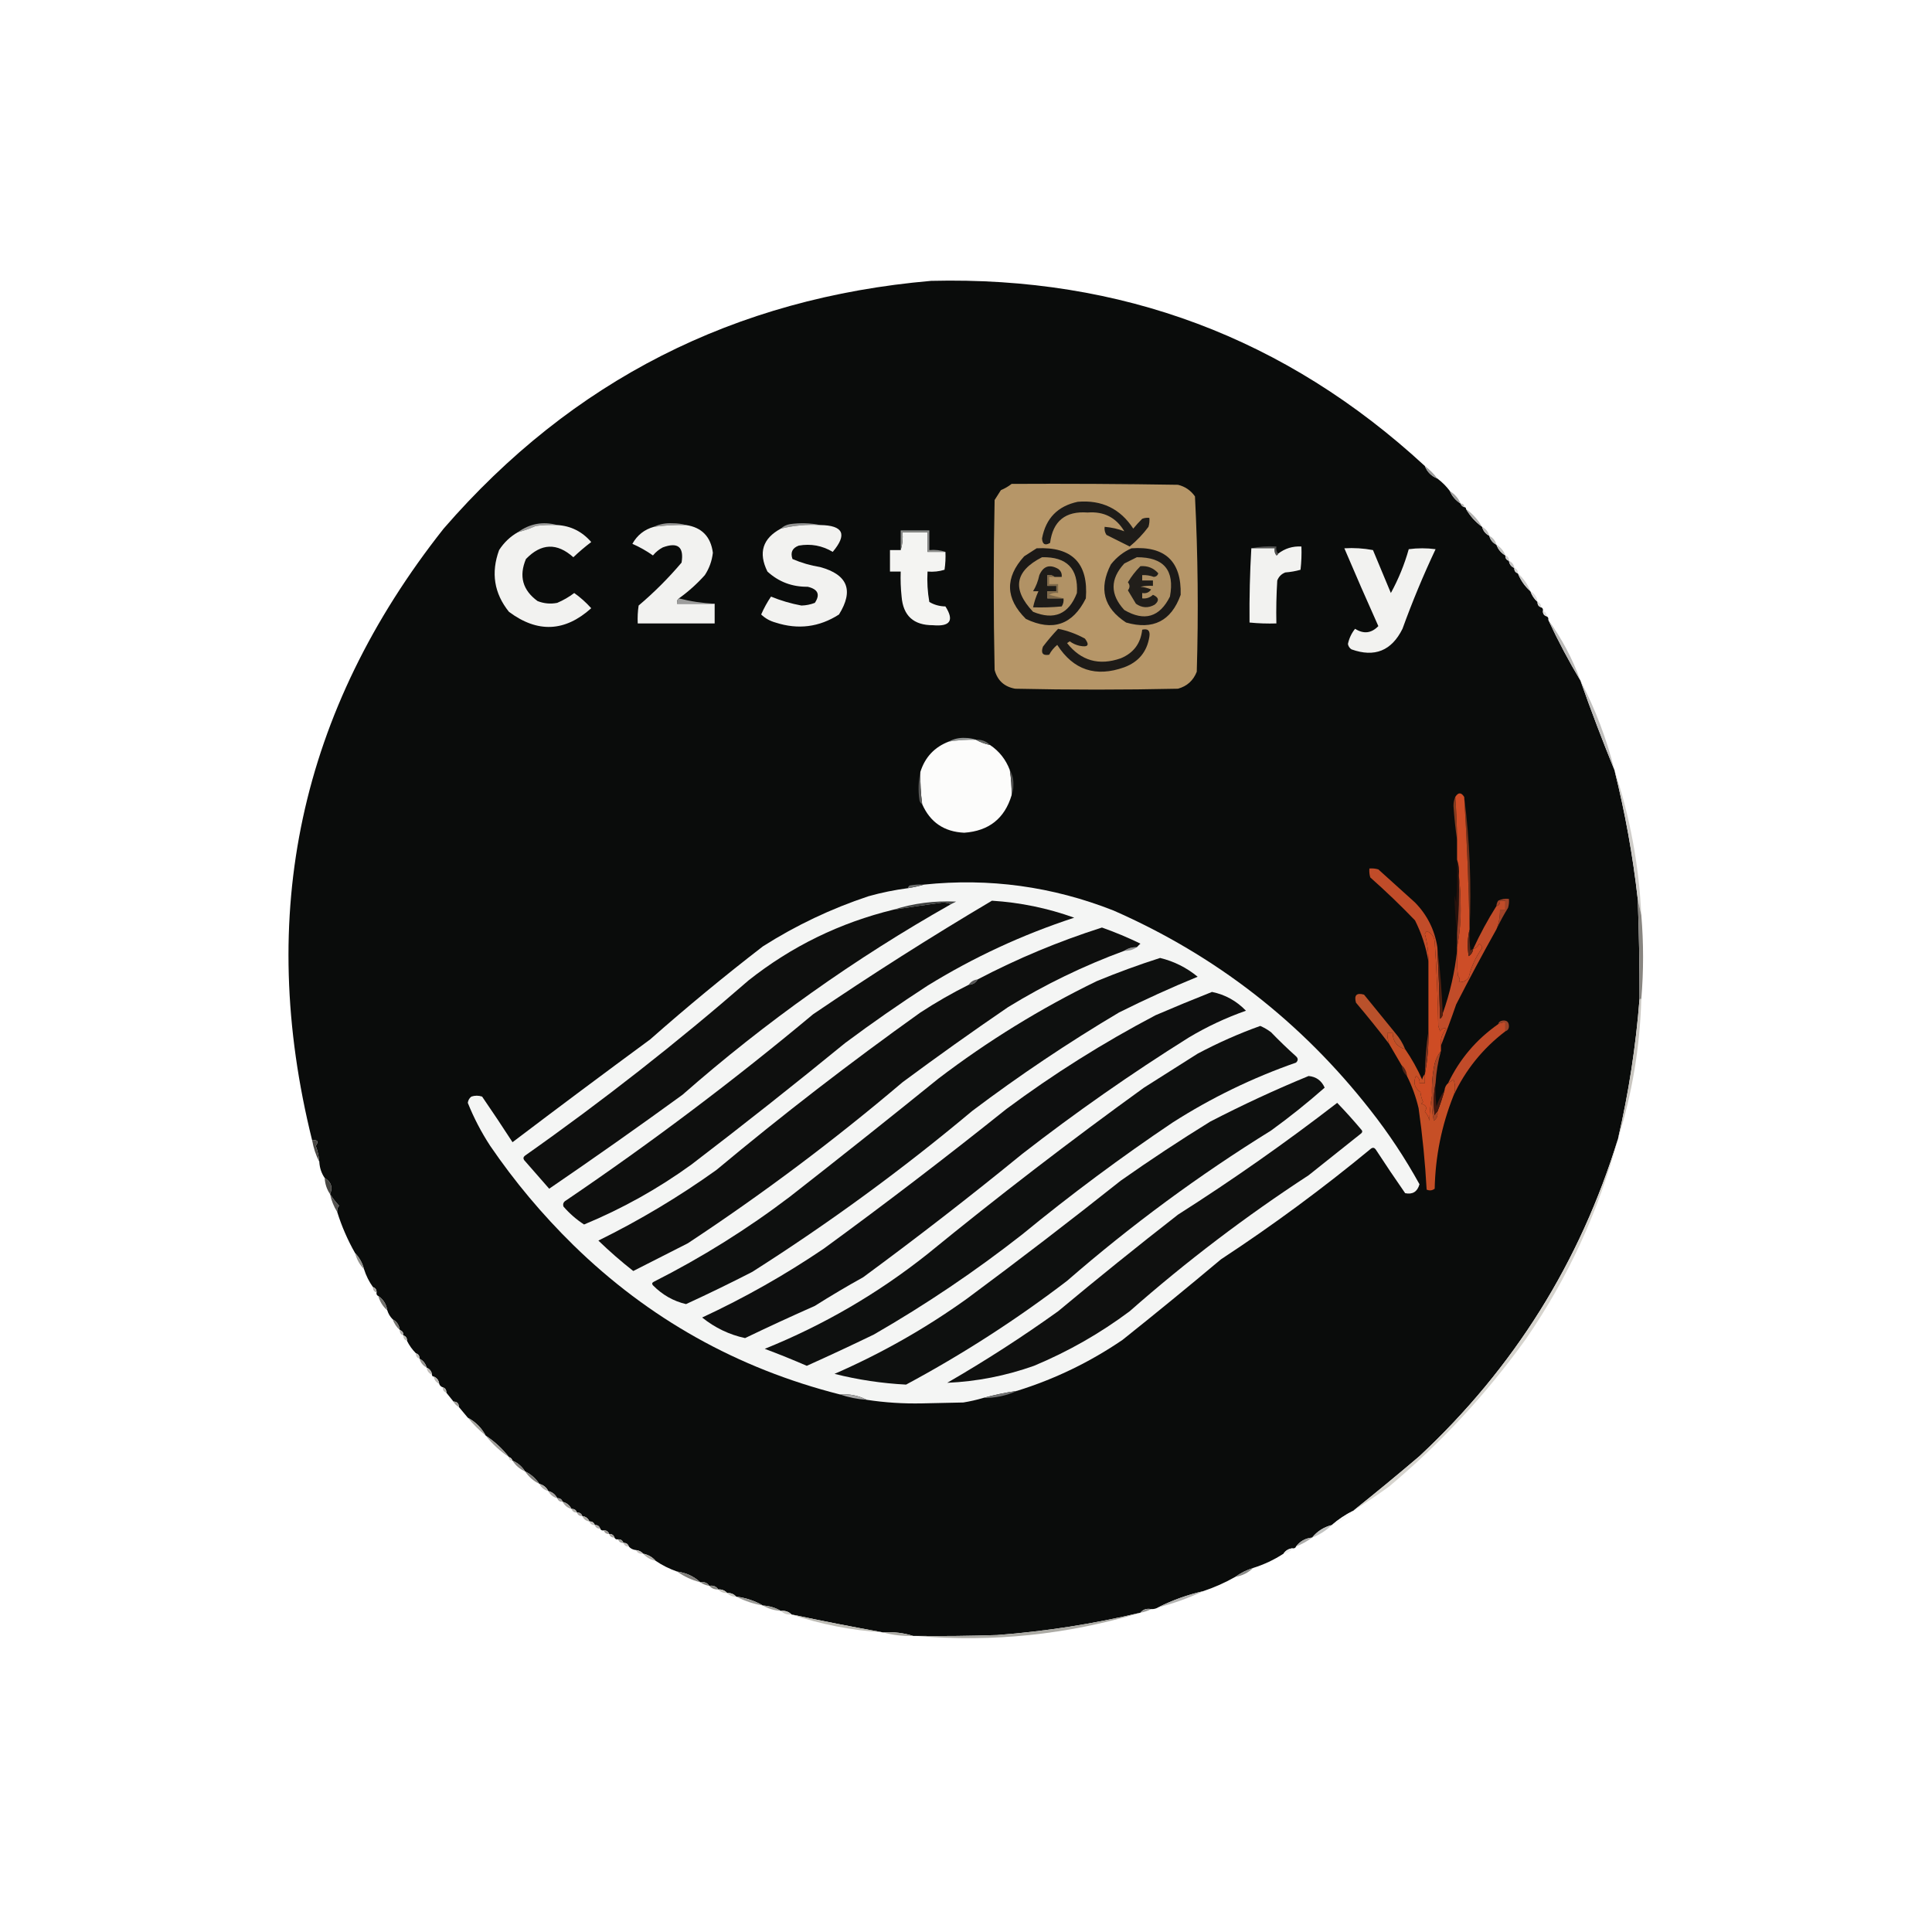 <?xml version="1.0" encoding="UTF-8"?>
<!DOCTYPE svg PUBLIC "-//W3C//DTD SVG 1.1//EN" "http://www.w3.org/Graphics/SVG/1.1/DTD/svg11.dtd">
<svg xmlns="http://www.w3.org/2000/svg" version="1.1" width="1080px" height="1080px" style="shape-rendering:geometricPrecision; text-rendering:geometricPrecision; image-rendering:optimizeQuality; fill-rule:evenodd; clip-rule:evenodd" xmlns:xlink="http://www.w3.org/1999/xlink">
<g><path style="opacity:1" fill="#0a0c0b" d="M 796.5,260.5 C 797.833,263.833 800.167,266.167 803.5,267.5C 806.194,269.527 808.527,271.861 810.5,274.5C 811.757,277.427 813.757,279.761 816.5,281.5C 816.833,282.5 817.5,283.167 818.5,283.5C 819.167,283.5 819.5,283.833 819.5,284.5C 821.766,288.436 824.766,291.769 828.5,294.5C 829.08,296.749 830.413,298.415 832.5,299.5C 833.08,301.749 834.413,303.415 836.5,304.5C 837.473,307.135 839.14,309.135 841.5,310.5C 841.427,312.027 842.094,313.027 843.5,313.5C 843.738,315.404 844.738,316.738 846.5,317.5C 846.427,319.027 847.094,320.027 848.5,320.5C 850.062,324.392 852.395,327.725 855.5,330.5C 856.34,332.853 857.674,334.853 859.5,336.5C 859.427,338.027 860.094,339.027 861.5,339.5C 862.338,339.842 862.672,340.508 862.5,341.5C 862.427,343.027 863.094,344.027 864.5,344.5C 865.338,344.842 865.672,345.508 865.5,346.5C 870.947,358.218 876.947,369.552 883.5,380.5C 889.465,397.408 895.799,414.075 902.5,430.5C 908.429,454.215 912.762,478.215 915.5,502.5C 916.209,521.158 916.543,539.825 916.5,558.5C 914.453,584.781 910.453,610.781 904.5,636.5C 883.338,705.511 846.338,764.678 793.5,814C 781.268,824.409 768.935,834.575 756.5,844.5C 752.148,846.673 748.148,849.34 744.5,852.5C 740.012,853.676 736.345,856.009 733.5,859.5C 729.728,859.884 726.728,861.55 724.5,864.5C 724.158,865.338 723.492,865.672 722.5,865.5C 720.326,865.75 718.659,866.75 717.5,868.5C 712.288,871.915 706.621,874.582 700.5,876.5C 696.849,877.659 693.515,879.326 690.5,881.5C 684.815,884.734 678.815,887.401 672.5,889.5C 663.607,891.57 655.274,894.57 647.5,898.5C 646.292,899.234 644.959,899.567 643.5,899.5C 640.918,899.025 638.918,899.692 637.5,901.5C 611.214,907.788 584.548,911.955 557.5,914C 542.504,914.5 527.504,914.667 512.5,914.5C 511.833,914.5 511.167,914.5 510.5,914.5C 505.097,912.795 499.43,912.128 493.5,912.5C 476.561,909.446 459.561,906.113 442.5,902.5C 440.898,900.926 438.898,900.259 436.5,900.5C 433.495,898.723 430.162,897.723 426.5,897.5C 421.895,894.854 416.895,893.187 411.5,892.5C 410.22,891.069 408.553,890.402 406.5,890.5C 405.22,889.069 403.553,888.402 401.5,888.5C 400.365,886.787 398.698,886.12 396.5,886.5C 395.365,884.787 393.698,884.12 391.5,884.5C 387.839,881.171 383.506,879.171 378.5,878.5C 374.182,877.008 370.182,875.008 366.5,872.5C 364.664,870.412 362.331,869.079 359.5,868.5C 358.486,867.326 357.153,866.66 355.5,866.5C 353.847,866.34 352.514,865.674 351.5,864.5C 351.027,863.094 350.027,862.427 348.5,862.5C 348.027,861.094 347.027,860.427 345.5,860.5C 344.508,860.672 343.842,860.338 343.5,859.5C 343.027,858.094 342.027,857.427 340.5,857.5C 340.027,856.094 339.027,855.427 337.5,855.5C 336.508,855.672 335.842,855.338 335.5,854.5C 335.027,853.094 334.027,852.427 332.5,852.5C 332.027,851.094 331.027,850.427 329.5,850.5C 328.738,848.738 327.404,847.738 325.5,847.5C 325.027,846.094 324.027,845.427 322.5,845.5C 322.027,844.094 321.027,843.427 319.5,843.5C 318.415,841.413 316.749,840.08 314.5,839.5C 314.027,838.094 313.027,837.427 311.5,837.5C 310.415,835.413 308.749,834.08 306.5,833.5C 305.415,831.413 303.749,830.08 301.5,829.5C 299.431,826.427 296.764,824.094 293.5,822.5C 291.761,819.757 289.427,817.757 286.5,816.5C 286.167,815.5 285.5,814.833 284.5,814.5C 280.773,809.77 276.44,805.77 271.5,802.5C 269.167,798.167 265.833,794.833 261.5,792.5C 259.833,790.5 258.167,788.5 256.5,786.5C 256.5,784.5 255.5,783.5 253.5,783.5C 252.167,781.833 250.833,780.167 249.5,778.5C 249.573,776.973 248.906,775.973 247.5,775.5C 246.5,775.167 245.833,774.5 245.5,773.5C 245.262,771.596 244.262,770.262 242.5,769.5C 241.833,769.5 241.5,769.167 241.5,768.5C 241.262,766.596 240.262,765.262 238.5,764.5C 237.864,762.205 236.531,760.539 234.5,759.5C 234.573,757.973 233.906,756.973 232.5,756.5C 230.478,754.469 228.811,752.135 227.5,749.5C 227.573,747.973 226.906,746.973 225.5,746.5C 225.573,744.973 224.906,743.973 223.5,743.5C 223.13,740.733 221.796,738.733 219.5,737.5C 218.11,736.101 217.11,734.434 216.5,732.5C 215.925,729.046 214.258,726.379 211.5,724.5C 210.662,724.158 210.328,723.492 210.5,722.5C 210.573,720.973 209.906,719.973 208.5,719.5C 206.326,716.485 204.659,713.151 203.5,709.5C 202.59,706.008 200.924,703.008 198.5,700.5C 194.338,693.177 191.004,685.511 188.5,677.5C 188.33,676.178 188.663,675.011 189.5,674C 187.587,671.933 185.92,669.766 184.5,667.5C 186.12,663.719 185.12,660.719 181.5,658.5C 179.69,655.855 178.69,652.855 178.5,649.5C 178.252,646.42 177.586,643.42 176.5,640.5C 178.279,638.065 177.613,637.065 174.5,637.5C 143.089,511.18 167.589,397.18 248,295.5C 319.748,212.707 410.581,166.54 520.5,157C 626.873,154.387 718.873,188.887 796.5,260.5 Z"/></g>
<g><path style="opacity:1" fill="#9d9d9d" d="M 796.5,260.5 C 799.167,262.5 801.5,264.833 803.5,267.5C 800.167,266.167 797.833,263.833 796.5,260.5 Z"/></g>
<g><path style="opacity:1" fill="#b69668" d="M 565.5,270.5 C 596.502,270.333 627.502,270.5 658.5,271C 662.468,271.964 665.635,274.131 668,277.5C 669.652,310.081 669.985,342.748 669,375.5C 667.073,380.428 663.573,383.594 658.5,385C 628.167,385.667 597.833,385.667 567.5,385C 561.412,383.91 557.579,380.41 556,374.5C 555.333,342.833 555.333,311.167 556,279.5C 557.167,277.667 558.333,275.833 559.5,274C 561.727,273.059 563.727,271.892 565.5,270.5 Z"/></g>
<g><path style="opacity:1" fill="#9e9e9d" d="M 810.5,274.5 C 813.243,276.239 815.243,278.573 816.5,281.5C 813.757,279.761 811.757,277.427 810.5,274.5 Z"/></g>
<g><path style="opacity:1" fill="#1e1c19" d="M 602.5,280.5 C 615.923,279.379 626.256,284.379 633.5,295.5C 635.04,293.613 636.707,291.78 638.5,290C 639.793,289.51 641.127,289.343 642.5,289.5C 642.66,291.199 642.494,292.866 642,294.5C 638.952,298.592 635.452,302.258 631.5,305.5C 627.136,303.318 622.802,301.151 618.5,299C 617.62,297.644 617.286,296.144 617.5,294.5C 621.42,294.829 625.087,295.662 628.5,297C 623.932,289.297 617.098,285.797 608,286.5C 595.589,285.584 588.589,291.25 587,303.5C 584.2,305.118 582.7,304.285 582.5,301C 584.619,289.714 591.286,282.881 602.5,280.5 Z"/></g>
<g><path style="opacity:1" fill="#b6b5b3" d="M 816.5,281.5 C 817.833,281.5 818.5,282.167 818.5,283.5C 817.5,283.167 816.833,282.5 816.5,281.5 Z"/></g>
<g><path style="opacity:1" fill="#b2b1af" d="M 819.5,284.5 C 823.234,287.231 826.234,290.564 828.5,294.5C 824.766,291.769 821.766,288.436 819.5,284.5 Z"/></g>
<g><path style="opacity:1" fill="#969695" d="M 383.5,293.5 C 377.464,293.36 371.464,293.693 365.5,294.5C 368.695,292.97 372.195,292.304 376,292.5C 378.69,292.503 381.19,292.836 383.5,293.5 Z"/></g>
<g><path style="opacity:1" fill="#9d9d9c" d="M 311.5,293.5 C 307.486,293.334 303.486,293.501 299.5,294C 296.256,295.47 292.923,296.637 289.5,297.5C 296.201,292.677 303.534,291.344 311.5,293.5 Z"/></g>
<g><path style="opacity:1" fill="#f2f2f0" d="M 311.5,293.5 C 319.086,293.959 325.419,297.126 330.5,303C 327.02,305.646 323.686,308.479 320.5,311.5C 311.371,303.309 302.537,303.643 294,312.5C 289.98,322.072 292.146,329.906 300.5,336C 304.072,337.405 307.739,337.738 311.5,337C 314.928,335.539 318.095,333.705 321,331.5C 324.444,333.939 327.611,336.773 330.5,340C 315.788,353.251 300.455,353.918 284.5,342C 276.205,331.671 274.372,320.171 279,307.5C 281.732,303.266 285.232,299.933 289.5,297.5C 292.923,296.637 296.256,295.47 299.5,294C 303.486,293.501 307.486,293.334 311.5,293.5 Z"/></g>
<g><path style="opacity:1" fill="#f2f2f0" d="M 383.5,293.5 C 392.327,294.828 397.327,299.995 398.5,309C 397.982,313.557 396.482,317.724 394,321.5C 389.574,326.434 384.74,330.767 379.5,334.5C 378.596,335.209 378.263,336.209 378.5,337.5C 385.5,337.5 392.5,337.5 399.5,337.5C 399.5,341.167 399.5,344.833 399.5,348.5C 385.167,348.5 370.833,348.5 356.5,348.5C 356.335,345.15 356.502,341.817 357,338.5C 365.721,331.112 373.721,323.112 381,314.5C 382.428,305.726 378.928,302.892 370.5,306C 368.376,307.122 366.543,308.622 365,310.5C 361.41,307.954 357.577,305.787 353.5,304C 356.21,299.152 360.21,295.985 365.5,294.5C 371.464,293.693 377.464,293.36 383.5,293.5 Z"/></g>
<g><path style="opacity:1" fill="#949594" d="M 458.5,293.5 C 451.017,293.091 443.684,293.758 436.5,295.5C 437.842,294.207 439.509,293.374 441.5,293C 447.349,292.182 453.015,292.348 458.5,293.5 Z"/></g>
<g><path style="opacity:1" fill="#f2f2f0" d="M 458.5,293.5 C 471.432,293.695 473.766,298.695 465.5,308.5C 459.594,304.977 453.26,303.81 446.5,305C 442.896,306.334 441.729,308.834 443,312.5C 447.945,314.626 453.112,316.126 458.5,317C 473.864,321.219 477.364,330.053 469,343.5C 457.958,350.6 446.124,352.1 433.5,348C 430.399,347.145 427.732,345.645 425.5,343.5C 427.065,339.926 428.898,336.593 431,333.5C 436.506,335.755 442.173,337.422 448,338.5C 450.591,338.435 453.091,337.935 455.5,337C 458.61,332.363 457.276,329.363 451.5,328C 442.811,328.107 435.311,325.273 429,319.5C 423.804,308.996 426.304,300.996 436.5,295.5C 443.684,293.758 451.017,293.091 458.5,293.5 Z"/></g>
<g><path style="opacity:1" fill="#bdbcba" d="M 828.5,294.5 C 830.587,295.585 831.92,297.251 832.5,299.5C 830.413,298.415 829.08,296.749 828.5,294.5 Z"/></g>
<g><path style="opacity:1" fill="#f4f4f2" d="M 528.5,308.5 C 528.665,311.85 528.498,315.183 528,318.5C 524.943,319.451 521.777,319.784 518.5,319.5C 518.171,325.206 518.505,330.872 519.5,336.5C 522.22,338.111 525.22,338.944 528.5,339C 533.511,346.866 531.178,350.366 521.5,349.5C 510.692,349.523 504.859,344.189 504,333.5C 503.501,328.845 503.334,324.179 503.5,319.5C 501.5,319.5 499.5,319.5 497.5,319.5C 497.5,315.5 497.5,311.5 497.5,307.5C 499.5,307.5 501.5,307.5 503.5,307.5C 504.479,304.375 504.813,301.042 504.5,297.5C 509.167,297.5 513.833,297.5 518.5,297.5C 518.5,301.167 518.5,304.833 518.5,308.5C 521.833,308.5 525.167,308.5 528.5,308.5 Z"/></g>
<g><path style="opacity:1" fill="#b8b8b6" d="M 832.5,299.5 C 834.587,300.585 835.92,302.251 836.5,304.5C 834.413,303.415 833.08,301.749 832.5,299.5 Z"/></g>
<g><path style="opacity:1" fill="#515150" d="M 699.5,306.5 C 703.97,305.514 708.637,305.181 713.5,305.5C 713.232,307.099 713.566,308.432 714.5,309.5C 714.44,310.043 714.107,310.376 713.5,310.5C 712.571,309.311 712.238,307.978 712.5,306.5C 708.167,306.5 703.833,306.5 699.5,306.5 Z"/></g>
<g><path style="opacity:1" fill="#c1c1bf" d="M 836.5,304.5 C 838.914,305.911 840.581,307.911 841.5,310.5C 839.14,309.135 837.473,307.135 836.5,304.5 Z"/></g>
<g><path style="opacity:1" fill="#1b1917" d="M 579.5,306.5 C 599.333,305.499 608.5,314.832 607,334.5C 599.618,349.294 588.452,353.127 573.5,346C 561.992,334.607 561.658,322.94 572.5,311C 574.898,309.476 577.231,307.976 579.5,306.5 Z"/></g>
<g><path style="opacity:1" fill="#1c1a18" d="M 632.5,306.5 C 651.333,305.17 660.5,313.837 660,332.5C 654.759,347.146 644.592,352.313 629.5,348C 616.916,339.801 614.082,328.968 621,315.5C 624.161,311.491 627.994,308.491 632.5,306.5 Z"/></g>
<g><path style="opacity:1" fill="#f2f2f0" d="M 699.5,306.5 C 703.833,306.5 708.167,306.5 712.5,306.5C 712.238,307.978 712.571,309.311 713.5,310.5C 714.107,310.376 714.44,310.043 714.5,309.5C 718.292,306.57 722.625,305.237 727.5,305.5C 727.666,309.846 727.499,314.179 727,318.5C 724.26,319.282 721.426,319.782 718.5,320C 716.333,320.833 714.833,322.333 714,324.5C 713.5,332.493 713.334,340.493 713.5,348.5C 708.489,348.666 703.489,348.499 698.5,348C 698.366,333.917 698.699,320.084 699.5,306.5 Z"/></g>
<g><path style="opacity:1" fill="#8d8e8c" d="M 528.5,308.5 C 525.167,308.5 521.833,308.5 518.5,308.5C 518.5,304.833 518.5,301.167 518.5,297.5C 513.833,297.5 509.167,297.5 504.5,297.5C 504.813,301.042 504.479,304.375 503.5,307.5C 503.5,303.833 503.5,300.167 503.5,296.5C 508.833,296.5 514.167,296.5 519.5,296.5C 519.5,300.167 519.5,303.833 519.5,307.5C 522.713,307.19 525.713,307.523 528.5,308.5 Z"/></g>
<g><path style="opacity:1" fill="#f2f2f0" d="M 751.5,306.5 C 756.875,306.172 762.208,306.505 767.5,307.5C 770.838,315.509 774.172,323.509 777.5,331.5C 781.757,323.735 785.091,315.568 787.5,307C 792.5,306.333 797.5,306.333 802.5,307C 795.638,321.555 789.471,336.389 784,351.5C 777.905,363.798 768.405,367.632 755.5,363C 754.422,362.326 753.755,361.326 753.5,360C 754.16,356.846 755.494,354.013 757.5,351.5C 762.274,354.528 766.607,354.028 770.5,350C 764.008,335.522 757.675,321.022 751.5,306.5 Z"/></g>
<g><path style="opacity:1" fill="#b19265" d="M 582.5,311.5 C 596.344,311.175 602.844,317.842 602,331.5C 597.447,343.353 589.28,346.853 577.5,342C 565.589,329.42 567.256,319.253 582.5,311.5 Z"/></g>
<g><path style="opacity:1" fill="#ae9064" d="M 635.5,311.5 C 650.593,311.441 656.76,318.774 654,333.5C 648.231,345.038 639.731,347.538 628.5,341C 620.5,332.333 620.5,323.667 628.5,315C 630.925,313.787 633.259,312.621 635.5,311.5 Z"/></g>
<g><path style="opacity:1" fill="#cdcccb" d="M 841.5,310.5 C 842.906,310.973 843.573,311.973 843.5,313.5C 842.094,313.027 841.427,312.027 841.5,310.5 Z"/></g>
<g><path style="opacity:1" fill="#c6c5c4" d="M 843.5,313.5 C 845.262,314.262 846.262,315.596 846.5,317.5C 844.738,316.738 843.738,315.404 843.5,313.5 Z"/></g>
<g><path style="opacity:1" fill="#1e1c19" d="M 589.5,322.5 C 588.432,321.566 587.099,321.232 585.5,321.5C 585.5,323.5 585.5,325.5 585.5,327.5C 587.167,327.5 588.833,327.5 590.5,327.5C 590.5,328.5 590.5,329.5 590.5,330.5C 588.833,330.5 587.167,330.5 585.5,330.5C 585.5,331.833 585.5,333.167 585.5,334.5C 588.5,334.5 591.5,334.5 594.5,334.5C 594.714,336.144 594.38,337.644 593.5,339C 588.177,339.499 582.844,339.666 577.5,339.5C 578.172,336.356 579.172,333.356 580.5,330.5C 579.5,330.5 578.5,330.5 577.5,330.5C 579.133,327.831 580.3,324.831 581,321.5C 583.196,316.46 586.696,315.293 591.5,318C 593.037,319.11 593.703,320.61 593.5,322.5C 592.167,322.5 590.833,322.5 589.5,322.5 Z"/></g>
<g><path style="opacity:1" fill="#211e1a" d="M 637.5,316.5 C 641.54,316.19 644.873,317.524 647.5,320.5C 647.113,321.72 646.28,322.387 645,322.5C 642.901,321.713 640.734,321.38 638.5,321.5C 638.5,322.5 638.5,323.5 638.5,324.5C 640.5,324.5 642.5,324.5 644.5,324.5C 644.5,325.5 644.5,326.5 644.5,327.5C 642.143,327.337 639.81,327.503 637.5,328C 639.577,328.192 641.577,328.692 643.5,329.5C 642.332,331.217 640.665,331.884 638.5,331.5C 638.5,332.5 638.5,333.5 638.5,334.5C 640.827,334.753 642.827,334.086 644.5,332.5C 647.823,333.938 648.156,335.771 645.5,338C 641.884,340.053 638.384,339.886 635,337.5C 633.502,335.016 632.002,332.516 630.5,330C 631.695,328.467 631.695,326.967 630.5,325.5C 632.467,322.201 634.801,319.201 637.5,316.5 Z"/></g>
<g><path style="opacity:1" fill="#d4d4d2" d="M 846.5,317.5 C 847.906,317.973 848.573,318.973 848.5,320.5C 847.094,320.027 846.427,319.027 846.5,317.5 Z"/></g>
<g><path style="opacity:1" fill="#cbcac9" d="M 848.5,320.5 C 851.605,323.275 853.938,326.608 855.5,330.5C 852.395,327.725 850.062,324.392 848.5,320.5 Z"/></g>
<g><path style="opacity:1" fill="#7f6a4b" d="M 589.5,322.5 C 588.5,322.5 587.5,322.5 586.5,322.5C 586.5,323.833 586.5,325.167 586.5,326.5C 588.167,326.5 589.833,326.5 591.5,326.5C 591.5,328.167 591.5,329.833 591.5,331.5C 589.712,331.215 588.045,331.548 586.5,332.5C 589.306,333.168 591.972,333.834 594.5,334.5C 591.5,334.5 588.5,334.5 585.5,334.5C 585.5,333.167 585.5,331.833 585.5,330.5C 587.167,330.5 588.833,330.5 590.5,330.5C 590.5,329.5 590.5,328.5 590.5,327.5C 588.833,327.5 587.167,327.5 585.5,327.5C 585.5,325.5 585.5,323.5 585.5,321.5C 587.099,321.232 588.432,321.566 589.5,322.5 Z"/></g>
<g><path style="opacity:1" fill="#dad9d9" d="M 855.5,330.5 C 857.822,331.802 859.155,333.802 859.5,336.5C 857.674,334.853 856.34,332.853 855.5,330.5 Z"/></g>
<g><path style="opacity:1" fill="#9d9d9c" d="M 379.5,334.5 C 385.938,336.15 392.605,337.15 399.5,337.5C 392.5,337.5 385.5,337.5 378.5,337.5C 378.263,336.209 378.596,335.209 379.5,334.5 Z"/></g>
<g><path style="opacity:1" fill="#d9d9d7" d="M 859.5,336.5 C 860.906,336.973 861.573,337.973 861.5,339.5C 860.094,339.027 859.427,338.027 859.5,336.5 Z"/></g>
<g><path style="opacity:1" fill="#dfdedd" d="M 862.5,341.5 C 863.906,341.973 864.573,342.973 864.5,344.5C 863.094,344.027 862.427,343.027 862.5,341.5 Z"/></g>
<g><path style="opacity:1" fill="#1e1b18" d="M 591.5,351.5 C 596.738,352.543 601.738,354.377 606.5,357C 609.226,360.63 608.226,361.963 603.5,361C 601.464,360.546 599.63,359.713 598,358.5C 597.5,358.833 597,359.167 596.5,359.5C 604.331,369.395 614.331,372.229 626.5,368C 633.643,365.056 637.643,359.723 638.5,352C 641.727,351.226 643.06,352.559 642.5,356C 641.149,364.355 636.482,370.022 628.5,373C 612.531,378.726 600.031,374.559 591,360.5C 589.122,362.043 587.622,363.876 586.5,366C 582.912,366.611 581.746,365.111 583,361.5C 585.669,358 588.502,354.667 591.5,351.5 Z"/></g>
<g><path style="opacity:1" fill="#bbbab8" d="M 865.5,346.5 C 873.045,356.918 879.045,368.251 883.5,380.5C 876.947,369.552 870.947,358.218 865.5,346.5 Z"/></g>
<g><path style="opacity:1" fill="#929594" d="M 545.5,413.5 C 540.463,413.413 535.463,413.746 530.5,414.5C 533.186,413.009 536.186,412.343 539.5,412.5C 541.696,412.505 543.696,412.838 545.5,413.5 Z"/></g>
<g><path style="opacity:1" fill="#fcfcfb" d="M 545.5,413.5 C 547.936,414.871 550.603,415.871 553.5,416.5C 558.63,419.969 562.297,424.636 564.5,430.5C 565.229,435.13 565.563,439.797 565.5,444.5C 561.618,457.532 552.784,464.532 539,465.5C 527.77,464.981 519.936,459.647 515.5,449.5C 514.693,443.536 514.36,437.536 514.5,431.5C 517.1,423.234 522.434,417.567 530.5,414.5C 535.463,413.746 540.463,413.413 545.5,413.5 Z"/></g>
<g><path style="opacity:1" fill="#686a68" d="M 545.5,413.5 C 548.716,413.345 551.383,414.345 553.5,416.5C 550.603,415.871 547.936,414.871 545.5,413.5 Z"/></g>
<g><path style="opacity:1" fill="#c1c0be" d="M 883.5,380.5 C 891.784,396.341 898.117,413.007 902.5,430.5C 895.799,414.075 889.465,397.408 883.5,380.5 Z"/></g>
<g><path style="opacity:1" fill="#4f504f" d="M 564.5,430.5 C 565.973,433.017 566.64,435.85 566.5,439C 566.494,441.033 566.161,442.866 565.5,444.5C 565.563,439.797 565.229,435.13 564.5,430.5 Z"/></g>
<g><path style="opacity:1" fill="#5a5a59" d="M 514.5,431.5 C 514.36,437.536 514.693,443.536 515.5,449.5C 514.778,449.082 514.278,448.416 514,447.5C 513.183,441.984 513.349,436.65 514.5,431.5 Z"/></g>
<g><path style="opacity:1" fill="#d0ceca" d="M 902.5,430.5 C 911.203,456.688 916.203,483.688 917.5,511.5C 916.833,508.5 916.167,505.5 915.5,502.5C 912.762,478.215 908.429,454.215 902.5,430.5 Z"/></g>
<g><path style="opacity:1" fill="#853b1e" d="M 813.5,445.5 C 814.099,453.486 814.432,461.486 814.5,469.5C 813.603,463.342 812.936,457.009 812.5,450.5C 812.507,448.631 812.84,446.964 813.5,445.5 Z"/></g>
<g><path style="opacity:1" fill="#71311b" d="M 818.5,445.5 C 821.614,470.103 822.614,494.77 821.5,519.5C 821.032,494.81 820.032,470.143 818.5,445.5 Z"/></g>
<g><path style="opacity:1" fill="#f4f5f4" d="M 568.5,777.5 C 561.962,778.472 555.628,779.806 549.5,781.5C 546.014,782.533 542.347,783.367 538.5,784C 530.833,784.167 523.167,784.333 515.5,784.5C 504.951,784.719 494.617,784.053 484.5,782.5C 479.894,780.124 474.894,779.124 469.5,779.5C 412.182,764.949 362.516,737.115 320.5,696C 303.119,678.963 287.619,660.463 274,640.5C 269.028,632.888 264.861,624.888 261.5,616.5C 261.709,615.006 262.376,613.839 263.5,613C 265.5,612.333 267.5,612.333 269.5,613C 275.304,621.451 280.971,629.951 286.5,638.5C 312.025,619.141 337.692,599.974 363.5,581C 383.947,562.95 404.947,545.617 426.5,529C 444.978,517.262 464.645,507.928 485.5,501C 492.739,498.974 500.073,497.474 507.5,496.5C 510.655,496.01 513.655,495.344 516.5,494.5C 552.934,490.681 588.267,495.514 622.5,509C 679.613,534.1 727.446,571.266 766,620.5C 776.29,633.578 785.457,647.411 793.5,662C 792.335,666.177 789.669,667.844 785.5,667C 779.876,658.92 774.376,650.753 769,642.5C 768.282,641.549 767.449,641.383 766.5,642C 739.626,664.21 711.626,684.877 682.5,704C 664.35,719.239 646.017,734.239 627.5,749C 609.223,761.46 589.557,770.96 568.5,777.5 Z"/></g>
<g><path style="opacity:1" fill="#6f7170" d="M 516.5,494.5 C 513.655,495.344 510.655,496.01 507.5,496.5C 507.611,495.883 507.944,495.383 508.5,495C 511.146,494.503 513.813,494.336 516.5,494.5 Z"/></g>
<g><path style="opacity:1" fill="#26110c" d="M 814.5,480.5 C 815.477,483.287 815.81,486.287 815.5,489.5C 815.828,500.346 815.494,511.013 814.5,521.5C 813.666,514.495 813.166,507.495 813,500.5C 813.333,501.833 813.667,503.167 814,504.5C 814.5,496.507 814.666,488.507 814.5,480.5 Z"/></g>
<g><path style="opacity:1" fill="#973d25" d="M 815.5,489.5 C 816.166,494.823 816.499,500.323 816.5,506C 816.693,514.06 816.027,521.893 814.5,529.5C 814.5,526.833 814.5,524.167 814.5,521.5C 815.494,511.013 815.828,500.346 815.5,489.5 Z"/></g>
<g><path style="opacity:1" fill="#9f4328" d="M 836.5,519.5 C 837.919,515.985 838.586,512.319 838.5,508.5C 839.5,508.5 840.5,508.5 841.5,508.5C 841.5,506.833 841.5,505.167 841.5,503.5C 840.5,503.5 839.5,503.5 838.5,503.5C 838.715,505.179 838.048,506.179 836.5,506.5C 836.539,505.417 836.873,504.417 837.5,503.5C 839.396,502.534 841.396,502.201 843.5,502.5C 843.66,504.199 843.494,505.866 843,507.5C 840.537,511.479 838.37,515.479 836.5,519.5 Z"/></g>
<g><path style="opacity:1" fill="#404241" d="M 531.5,505.5 C 530.207,504.842 528.707,504.508 527,504.5C 517.814,505.771 508.648,507.104 499.5,508.5C 510.775,504.915 522.442,503.415 534.5,504C 533.473,504.513 532.473,505.013 531.5,505.5 Z"/></g>
<g><path style="opacity:1" fill="#0e0f0e" d="M 531.5,505.5 C 477.839,535.832 427.839,571.332 381.5,612C 356.913,629.875 332.079,647.375 307,664.5C 302.404,659.229 297.738,653.896 293,648.5C 292.383,647.551 292.549,646.718 293.5,646C 336.799,615.505 378.466,582.838 418.5,548C 442.581,528.96 469.581,515.793 499.5,508.5C 508.648,507.104 517.814,505.771 527,504.5C 528.707,504.508 530.207,504.842 531.5,505.5 Z"/></g>
<g><path style="opacity:1" fill="#8f9090" d="M 635.5,529.5 C 633.485,530.924 631.152,531.59 628.5,531.5C 630.515,530.076 632.848,529.41 635.5,529.5 Z"/></g>
<g><path style="opacity:1" fill="#888580" d="M 915.5,502.5 C 916.167,505.5 916.833,508.5 917.5,511.5C 918.818,527.179 918.818,542.846 917.5,558.5C 917.167,558.5 916.833,558.5 916.5,558.5C 916.543,539.825 916.209,521.158 915.5,502.5 Z"/></g>
<g><path style="opacity:1" fill="#cd4d27" d="M 818.5,445.5 C 820.032,470.143 821.032,494.81 821.5,519.5C 820.35,524.316 820.184,529.316 821,534.5C 822.481,533.529 823.315,532.196 823.5,530.5C 825.074,530.063 826.241,529.063 827,527.5C 827.87,528.108 828.37,528.941 828.5,530C 824.875,535.014 822.375,540.514 821,546.5C 819.507,548.348 817.674,549.181 815.5,549C 816.28,547.927 816.113,546.76 815,545.5C 814.501,540.845 814.334,536.179 814.5,531.5C 814.5,530.833 814.5,530.167 814.5,529.5C 816.027,521.893 816.693,514.06 816.5,506C 816.499,500.323 816.166,494.823 815.5,489.5C 815.81,486.287 815.477,483.287 814.5,480.5C 814.5,476.833 814.5,473.167 814.5,469.5C 814.432,461.486 814.099,453.486 813.5,445.5C 815.167,442.833 816.833,442.833 818.5,445.5 Z"/></g>
<g><path style="opacity:1" fill="#c14c29" d="M 803.5,529.5 C 804.166,542.821 804.666,556.154 805,569.5C 806.039,568.756 806.539,567.756 806.5,566.5C 810.568,555.063 813.234,543.396 814.5,531.5C 814.334,536.179 814.501,540.845 815,545.5C 816.113,546.76 816.28,547.927 815.5,549C 817.674,549.181 819.507,548.348 821,546.5C 822.375,540.514 824.875,535.014 828.5,530C 828.37,528.941 827.87,528.108 827,527.5C 826.241,529.063 825.074,530.063 823.5,530.5C 827.328,522.173 831.662,514.173 836.5,506.5C 838.048,506.179 838.715,505.179 838.5,503.5C 839.5,503.5 840.5,503.5 841.5,503.5C 841.5,505.167 841.5,506.833 841.5,508.5C 840.5,508.5 839.5,508.5 838.5,508.5C 838.586,512.319 837.919,515.985 836.5,519.5C 828.76,533.311 821.26,547.311 814,561.5C 811.305,569.327 808.471,576.993 805.5,584.5C 805.11,580.861 806.11,577.695 808.5,575C 807.004,574.493 805.837,574.993 805,576.5C 804.667,575.5 804.333,574.5 804,573.5C 803.771,557.812 803.104,542.145 802,526.5C 801.703,523.562 800.203,521.562 797.5,520.5C 797.167,521 796.833,521.5 796.5,522C 797.864,527.076 798.53,532.243 798.5,537.5C 797.199,529.562 794.699,521.896 791,514.5C 783.023,506.191 774.69,498.191 766,490.5C 765.506,488.866 765.34,487.199 765.5,485.5C 767.199,485.34 768.866,485.506 770.5,486C 777.333,492.167 784.167,498.333 791,504.5C 797.827,511.488 801.994,519.821 803.5,529.5 Z"/></g>
<g><path style="opacity:1" fill="#521f0f" d="M 803.5,529.5 C 805.01,541.79 806.01,554.124 806.5,566.5C 806.539,567.756 806.039,568.756 805,569.5C 804.666,556.154 804.166,542.821 803.5,529.5 Z"/></g>
<g><path style="opacity:1" fill="#582516" d="M 821.5,519.5 C 821.334,523.514 821.501,527.514 822,531.5C 822.383,530.944 822.883,530.611 823.5,530.5C 823.315,532.196 822.481,533.529 821,534.5C 820.184,529.316 820.35,524.316 821.5,519.5 Z"/></g>
<g><path style="opacity:1" fill="#585858" d="M 546.5,547.5 C 545.514,549.408 543.848,550.408 541.5,550.5C 542.659,548.75 544.326,547.75 546.5,547.5 Z"/></g>
<g><path style="opacity:1" fill="#0e0f0f" d="M 677.5,554.5 C 684.853,555.99 691.186,559.49 696.5,565C 685.32,568.923 674.654,573.923 664.5,580C 632.394,600.109 601.394,621.776 571.5,645C 542.405,668.765 512.738,691.765 482.5,714C 473.335,719.081 464.335,724.415 455.5,730C 442.324,735.826 429.324,741.826 416.5,748C 407.712,746.108 399.712,742.275 392.5,736.5C 416.239,725.467 438.905,712.633 460.5,698C 495.069,672.767 529.069,646.767 562.5,620C 588.894,600.377 616.727,582.877 646,567.5C 656.542,562.97 667.042,558.636 677.5,554.5 Z"/></g>
<g><path style="opacity:1" fill="#b9512b" d="M 785.5,586.5 C 780.979,585.22 778.645,582.22 778.5,577.5C 777.5,577.5 776.5,577.5 775.5,577.5C 775.517,579.565 775.85,581.565 776.5,583.5C 770.577,575.732 764.41,568.066 758,560.5C 756.833,556.333 758.333,554.833 762.5,556C 768.333,563.167 774.167,570.333 780,577.5C 782.358,580.222 784.191,583.222 785.5,586.5 Z"/></g>
<g><path style="opacity:1" fill="#98442a" d="M 841.5,576.5 C 841.5,574.833 841.5,573.167 841.5,571.5C 840.041,571.433 838.708,571.766 837.5,572.5C 837.791,571.351 838.624,570.684 840,570.5C 842.259,570.261 843.426,571.261 843.5,573.5C 843.547,575.038 842.88,576.038 841.5,576.5 Z"/></g>
<g><path style="opacity:1" fill="#c14b29" d="M 841.5,576.5 C 828.793,586.191 819.127,598.191 812.5,612.5C 813.643,609.498 813.643,606.498 812.5,603.5C 811.482,604.193 810.482,604.859 809.5,605.5C 815.896,592.096 825.23,581.096 837.5,572.5C 838.708,571.766 840.041,571.433 841.5,571.5C 841.5,573.167 841.5,574.833 841.5,576.5 Z"/></g>
<g><path style="opacity:1" fill="#ce4c24" d="M 805.5,584.5 C 805.5,585.5 805.5,586.5 805.5,587.5C 803.895,589.48 802.728,591.813 802,594.5C 800.761,600.435 800.261,606.435 800.5,612.5C 799.674,616.982 799.174,621.649 799,626.5C 798.696,624.559 797.863,622.893 796.5,621.5C 797.933,619.191 797.266,617.691 794.5,617C 794.833,616.667 795.167,616.333 795.5,616C 794.751,614.266 794.251,612.433 794,610.5C 790.752,608.213 789.918,605.213 791.5,601.5C 793.111,602.32 793.778,603.654 793.5,605.5C 794.5,605.5 795.5,605.5 796.5,605.5C 796.5,603.833 796.5,602.167 796.5,600.5C 798.01,592.716 798.677,584.716 798.5,576.5C 798.5,563.5 798.5,550.5 798.5,537.5C 798.53,532.243 797.864,527.076 796.5,522C 796.833,521.5 797.167,521 797.5,520.5C 800.203,521.562 801.703,523.562 802,526.5C 803.104,542.145 803.771,557.812 804,573.5C 804.333,574.5 804.667,575.5 805,576.5C 805.837,574.993 807.004,574.493 808.5,575C 806.11,577.695 805.11,580.861 805.5,584.5 Z"/></g>
<g><path style="opacity:1" fill="#0e100f" d="M 648.5,535.5 C 656.287,537.394 663.287,540.894 669.5,546C 654.64,552.094 639.973,558.761 625.5,566C 597.132,582.846 569.799,601.179 543.5,621C 504.464,653.705 463.464,683.705 420.5,711C 408.258,717.288 395.925,723.288 383.5,729C 376.469,727.364 370.303,723.864 365,718.5C 364.312,717.668 364.479,717.002 365.5,716.5C 392.347,702.919 417.68,687.086 441.5,669C 469.349,647.241 497.016,625.241 524.5,603C 552.145,581.922 581.645,563.755 613,548.5C 624.751,543.642 636.584,539.308 648.5,535.5 Z"/></g>
<g><path style="opacity:1" fill="#0e100f" d="M 704.5,573.5 C 706.595,574.412 708.595,575.579 710.5,577C 715.015,581.682 719.681,586.182 724.5,590.5C 725.731,591.651 725.731,592.817 724.5,594C 700.153,602.508 677.153,613.674 655.5,627.5C 626.512,646.985 598.512,667.818 571.5,690C 545.199,710.624 517.532,729.291 488.5,746C 476.04,752.036 463.54,757.869 451,763.5C 443.281,760.147 435.447,756.98 427.5,754C 460.438,740.701 490.772,723.035 518.5,701C 557.932,668.789 598.265,637.789 639.5,608C 649.5,601.667 659.5,595.333 669.5,589C 680.905,582.933 692.572,577.766 704.5,573.5 Z"/></g>
<g><path style="opacity:1" fill="#0e0f0e" d="M 554.5,503.5 C 570.303,504.494 585.637,507.661 600.5,513C 571.614,522.445 544.281,535.111 518.5,551C 502.818,561.174 487.484,571.84 472.5,583C 444.197,606.148 415.53,628.815 386.5,651C 367.884,664.479 347.884,675.645 326.5,684.5C 322.25,681.757 318.417,678.424 315,674.5C 314.493,673.004 314.993,671.837 316.5,671C 364.2,638.64 410.2,603.973 454.5,567C 487.205,544.785 520.538,523.619 554.5,503.5 Z"/></g>
<g><path style="opacity:1" fill="#7a321d" d="M 798.5,576.5 C 798.677,584.716 798.01,592.716 796.5,600.5C 796.616,592.307 797.283,584.307 798.5,576.5 Z"/></g>
<g><path style="opacity:1" fill="#532314" d="M 783.5,595.5 C 785.245,597.033 786.245,599.033 786.5,601.5C 784.755,599.967 783.755,597.967 783.5,595.5 Z"/></g>
<g><path style="opacity:1" fill="#a84526" d="M 805.5,587.5 C 803.853,593.38 802.853,599.38 802.5,605.5C 801.347,611.319 801.181,617.319 802,623.5C 802.278,622.584 802.778,621.918 803.5,621.5C 803.884,623.665 803.217,625.332 801.5,626.5C 800.507,621.88 800.173,617.214 800.5,612.5C 800.261,606.435 800.761,600.435 802,594.5C 802.728,591.813 803.895,589.48 805.5,587.5 Z"/></g>
<g><path style="opacity:1" fill="#c9c6c0" d="M 916.5,558.5 C 916.833,558.5 917.167,558.5 917.5,558.5C 916.748,585.237 912.415,611.237 904.5,636.5C 910.453,610.781 914.453,584.781 916.5,558.5 Z"/></g>
<g><path style="opacity:1" fill="#0e100f" d="M 731.5,601.5 C 735.713,601.866 738.713,604.033 740.5,608C 730.897,616.472 720.897,624.472 710.5,632C 670.25,656.912 632.25,684.912 596.5,716C 568.113,737.698 538.113,757.032 506.5,774C 493.007,773.307 479.673,771.307 466.5,768C 492.718,756.563 517.384,742.563 540.5,726C 569.527,704.485 598.194,682.485 626.5,660C 642.824,648.503 659.49,637.503 676.5,627C 694.624,617.622 712.957,609.122 731.5,601.5 Z"/></g>
<g><path style="opacity:1" fill="#c64f26" d="M 785.5,586.5 C 789.16,591.813 792.327,597.48 795,603.5C 795.232,602.263 795.732,601.263 796.5,600.5C 796.5,602.167 796.5,603.833 796.5,605.5C 795.5,605.5 794.5,605.5 793.5,605.5C 793.778,603.654 793.111,602.32 791.5,601.5C 789.918,605.213 790.752,608.213 794,610.5C 794.251,612.433 794.751,614.266 795.5,616C 795.167,616.333 794.833,616.667 794.5,617C 797.266,617.691 797.933,619.191 796.5,621.5C 797.863,622.893 798.696,624.559 799,626.5C 799.174,621.649 799.674,616.982 800.5,612.5C 800.173,617.214 800.507,621.88 801.5,626.5C 803.217,625.332 803.884,623.665 803.5,621.5C 805.029,617.579 806.363,613.579 807.5,609.5C 807.66,607.847 808.326,606.514 809.5,605.5C 810.482,604.859 811.482,604.193 812.5,603.5C 813.643,606.498 813.643,609.498 812.5,612.5C 805.868,629.161 802.368,646.494 802,664.5C 800.612,665.554 799.112,665.72 797.5,665C 796.666,649.824 795.166,634.658 793,619.5C 791.482,613.101 789.316,607.101 786.5,601.5C 786.245,599.033 785.245,597.033 783.5,595.5C 781.162,591.463 778.828,587.463 776.5,583.5C 775.85,581.565 775.517,579.565 775.5,577.5C 776.5,577.5 777.5,577.5 778.5,577.5C 778.645,582.22 780.979,585.22 785.5,586.5 Z"/></g>
<g><path style="opacity:1" fill="#411810" d="M 802.5,605.5 C 802.334,609.846 802.501,614.179 803,618.5C 804.047,615.141 805.547,612.141 807.5,609.5C 806.363,613.579 805.029,617.579 803.5,621.5C 802.778,621.918 802.278,622.584 802,623.5C 801.181,617.319 801.347,611.319 802.5,605.5 Z"/></g>
<g><path style="opacity:1" fill="#0f100f" d="M 747.5,616.5 C 752.084,621.259 756.584,626.259 761,631.5C 761.667,632.167 761.667,632.833 761,633.5C 751.167,641.333 741.333,649.167 731.5,657C 696.37,679.906 663.037,705.239 631.5,733C 614.983,745.346 597.15,755.512 578,763.5C 562.267,769.093 546.1,772.26 529.5,773C 550.847,760.664 571.514,747.33 591.5,733C 613.544,714.621 635.877,696.621 658.5,679C 689.177,659.471 718.844,638.638 747.5,616.5 Z"/></g>
<g><path style="opacity:1" fill="#0e0f0e" d="M 635.5,529.5 C 632.848,529.41 630.515,530.076 628.5,531.5C 605.864,539.817 584.198,550.317 563.5,563C 543.555,576.612 523.889,590.612 504.5,605C 466.289,637.433 426.289,667.433 384.5,695C 374.304,700.218 364.137,705.385 354,710.5C 347.238,705.192 340.738,699.525 334.5,693.5C 357.627,682.108 379.627,668.941 400.5,654C 437.417,623.215 475.417,593.881 514.5,566C 523.229,560.304 532.229,555.137 541.5,550.5C 543.848,550.408 545.514,549.408 546.5,547.5C 568.71,535.855 591.877,526.188 616,518.5C 623.369,521.104 630.536,524.104 637.5,527.5C 636.757,528.182 636.091,528.849 635.5,529.5 Z"/></g>
<g><path style="opacity:1" fill="#4a4845" d="M 174.5,637.5 C 177.613,637.065 178.279,638.065 176.5,640.5C 177.586,643.42 178.252,646.42 178.5,649.5C 176.595,645.784 175.261,641.784 174.5,637.5 Z"/></g>
<g><path style="opacity:1" fill="#474643" d="M 181.5,658.5 C 185.12,660.719 186.12,663.719 184.5,667.5C 182.69,664.855 181.69,661.855 181.5,658.5 Z"/></g>
<g><path style="opacity:1" fill="#565452" d="M 184.5,667.5 C 185.92,669.766 187.587,671.933 189.5,674C 188.663,675.011 188.33,676.178 188.5,677.5C 186.597,674.47 185.263,671.137 184.5,667.5 Z"/></g>
<g><path style="opacity:1" fill="#908f8a" d="M 198.5,700.5 C 200.924,703.008 202.59,706.008 203.5,709.5C 201.076,706.992 199.41,703.992 198.5,700.5 Z"/></g>
<g><path style="opacity:1" fill="#afada9" d="M 208.5,719.5 C 209.906,719.973 210.573,720.973 210.5,722.5C 209.094,722.027 208.427,721.027 208.5,719.5 Z"/></g>
<g><path style="opacity:1" fill="#73726e" d="M 211.5,724.5 C 214.258,726.379 215.925,729.046 216.5,732.5C 214.05,730.371 212.383,727.704 211.5,724.5 Z"/></g>
<g><path style="opacity:1" fill="#767571" d="M 219.5,737.5 C 221.796,738.733 223.13,740.733 223.5,743.5C 221.684,741.882 220.351,739.882 219.5,737.5 Z"/></g>
<g><path style="opacity:1" fill="#afadaa" d="M 223.5,743.5 C 224.906,743.973 225.573,744.973 225.5,746.5C 224.094,746.027 223.427,745.027 223.5,743.5 Z"/></g>
<g><path style="opacity:1" fill="#bebdb8" d="M 225.5,746.5 C 226.906,746.973 227.573,747.973 227.5,749.5C 226.094,749.027 225.427,748.027 225.5,746.5 Z"/></g>
<g><path style="opacity:1" fill="#c0bfbc" d="M 232.5,756.5 C 233.906,756.973 234.573,757.973 234.5,759.5C 233.094,759.027 232.427,758.027 232.5,756.5 Z"/></g>
<g><path style="opacity:1" fill="#95938f" d="M 234.5,759.5 C 236.531,760.539 237.864,762.205 238.5,764.5C 236.457,763.421 235.124,761.754 234.5,759.5 Z"/></g>
<g><path style="opacity:1" fill="#bcb9b5" d="M 238.5,764.5 C 240.262,765.262 241.262,766.596 241.5,768.5C 239.738,767.738 238.738,766.404 238.5,764.5 Z"/></g>
<g><path style="opacity:1" fill="#bab8b4" d="M 242.5,769.5 C 244.262,770.262 245.262,771.596 245.5,773.5C 243.738,772.738 242.738,771.404 242.5,769.5 Z"/></g>
<g><path style="opacity:1" fill="#b7b6b1" d="M 247.5,775.5 C 248.906,775.973 249.573,776.973 249.5,778.5C 248.094,778.027 247.427,777.027 247.5,775.5 Z"/></g>
<g><path style="opacity:1" fill="#717272" d="M 568.5,777.5 C 562.571,780.228 556.238,781.562 549.5,781.5C 555.628,779.806 561.962,778.472 568.5,777.5 Z"/></g>
<g><path style="opacity:1" fill="#a6a6a6" d="M 469.5,779.5 C 474.894,779.124 479.894,780.124 484.5,782.5C 479.248,782.138 474.248,781.138 469.5,779.5 Z"/></g>
<g><path style="opacity:1" fill="#d6d4ce" d="M 904.5,636.5 C 893.77,676.884 876.604,714.217 853,748.5C 831.006,779.164 805.506,806.664 776.5,831C 769.934,835.747 763.268,840.247 756.5,844.5C 768.935,834.575 781.268,824.409 793.5,814C 846.338,764.678 883.338,705.511 904.5,636.5 Z"/></g>
<g><path style="opacity:1" fill="#a19f9a" d="M 253.5,783.5 C 255.5,783.5 256.5,784.5 256.5,786.5C 255.167,785.833 254.167,784.833 253.5,783.5 Z"/></g>
<g><path style="opacity:1" fill="#a5a49f" d="M 261.5,792.5 C 265.833,794.833 269.167,798.167 271.5,802.5C 267.833,799.5 264.5,796.167 261.5,792.5 Z"/></g>
<g><path style="opacity:1" fill="#9f9d99" d="M 271.5,802.5 C 276.44,805.77 280.773,809.77 284.5,814.5C 279.56,811.23 275.227,807.23 271.5,802.5 Z"/></g>
<g><path style="opacity:1" fill="#cdcac7" d="M 284.5,814.5 C 285.5,814.833 286.167,815.5 286.5,816.5C 285.167,816.5 284.5,815.833 284.5,814.5 Z"/></g>
<g><path style="opacity:1" fill="#888683" d="M 286.5,816.5 C 289.427,817.757 291.761,819.757 293.5,822.5C 290.573,821.243 288.239,819.243 286.5,816.5 Z"/></g>
<g><path style="opacity:1" fill="#83827e" d="M 293.5,822.5 C 296.764,824.094 299.431,826.427 301.5,829.5C 298.236,827.906 295.569,825.573 293.5,822.5 Z"/></g>
<g><path style="opacity:1" fill="#b1afac" d="M 301.5,829.5 C 303.749,830.08 305.415,831.413 306.5,833.5C 304.251,832.92 302.585,831.587 301.5,829.5 Z"/></g>
<g><path style="opacity:1" fill="#a7a3a1" d="M 306.5,833.5 C 308.749,834.08 310.415,835.413 311.5,837.5C 309.251,836.92 307.585,835.587 306.5,833.5 Z"/></g>
<g><path style="opacity:1" fill="#9f9c99" d="M 311.5,837.5 C 313.027,837.427 314.027,838.094 314.5,839.5C 312.973,839.573 311.973,838.906 311.5,837.5 Z"/></g>
<g><path style="opacity:1" fill="#a2a09c" d="M 314.5,839.5 C 316.749,840.08 318.415,841.413 319.5,843.5C 317.251,842.92 315.585,841.587 314.5,839.5 Z"/></g>
<g><path style="opacity:1" fill="#b0afaa" d="M 319.5,843.5 C 321.027,843.427 322.027,844.094 322.5,845.5C 320.973,845.573 319.973,844.906 319.5,843.5 Z"/></g>
<g><path style="opacity:1" fill="#a6a2a0" d="M 322.5,845.5 C 324.027,845.427 325.027,846.094 325.5,847.5C 323.973,847.573 322.973,846.906 322.5,845.5 Z"/></g>
<g><path style="opacity:1" fill="#f7f7f7" d="M 756.5,844.5 C 753.197,848.156 749.197,850.822 744.5,852.5C 748.148,849.34 752.148,846.673 756.5,844.5 Z"/></g>
<g><path style="opacity:1" fill="#adaba5" d="M 325.5,847.5 C 327.404,847.738 328.738,848.738 329.5,850.5C 327.596,850.262 326.262,849.262 325.5,847.5 Z"/></g>
<g><path style="opacity:1" fill="#c0bebb" d="M 329.5,850.5 C 331.027,850.427 332.027,851.094 332.5,852.5C 330.973,852.573 329.973,851.906 329.5,850.5 Z"/></g>
<g><path style="opacity:1" fill="#aeabaa" d="M 332.5,852.5 C 334.027,852.427 335.027,853.094 335.5,854.5C 333.973,854.573 332.973,853.906 332.5,852.5 Z"/></g>
<g><path style="opacity:1" fill="#c2c3c1" d="M 744.5,852.5 C 741.35,855.579 737.683,857.913 733.5,859.5C 736.345,856.009 740.012,853.676 744.5,852.5 Z"/></g>
<g><path style="opacity:1" fill="#9c9996" d="M 337.5,855.5 C 339.027,855.427 340.027,856.094 340.5,857.5C 338.973,857.573 337.973,856.906 337.5,855.5 Z"/></g>
<g><path style="opacity:1" fill="#a6a3a0" d="M 340.5,857.5 C 342.027,857.427 343.027,858.094 343.5,859.5C 341.973,859.573 340.973,858.906 340.5,857.5 Z"/></g>
<g><path style="opacity:1" fill="#acacaa" d="M 733.5,859.5 C 730.76,861.56 727.76,863.226 724.5,864.5C 726.728,861.55 729.728,859.884 733.5,859.5 Z"/></g>
<g><path style="opacity:1" fill="#9e9d98" d="M 345.5,860.5 C 347.027,860.427 348.027,861.094 348.5,862.5C 346.973,862.573 345.973,861.906 345.5,860.5 Z"/></g>
<g><path style="opacity:1" fill="#c3c0bd" d="M 348.5,862.5 C 350.027,862.427 351.027,863.094 351.5,864.5C 349.973,864.573 348.973,863.906 348.5,862.5 Z"/></g>
<g><path style="opacity:1" fill="#ecedec" d="M 722.5,865.5 C 721.341,867.25 719.674,868.25 717.5,868.5C 718.659,866.75 720.326,865.75 722.5,865.5 Z"/></g>
<g><path style="opacity:1" fill="#c5c2bf" d="M 355.5,866.5 C 357.153,866.66 358.486,867.326 359.5,868.5C 357.62,868.771 356.287,868.104 355.5,866.5 Z"/></g>
<g><path style="opacity:1" fill="#afaea8" d="M 359.5,868.5 C 362.331,869.079 364.664,870.412 366.5,872.5C 363.669,871.921 361.336,870.588 359.5,868.5 Z"/></g>
<g><path style="opacity:1" fill="#8a8b88" d="M 700.5,876.5 C 697.753,879.207 694.42,880.873 690.5,881.5C 693.515,879.326 696.849,877.659 700.5,876.5 Z"/></g>
<g><path style="opacity:1" fill="#81807c" d="M 378.5,878.5 C 383.506,879.171 387.839,881.171 391.5,884.5C 386.738,883.284 382.405,881.284 378.5,878.5 Z"/></g>
<g><path style="opacity:1" fill="#80807b" d="M 391.5,884.5 C 393.698,884.12 395.365,884.787 396.5,886.5C 394.597,886.204 392.93,885.537 391.5,884.5 Z"/></g>
<g><path style="opacity:1" fill="#868681" d="M 396.5,886.5 C 398.698,886.12 400.365,886.787 401.5,888.5C 399.447,888.598 397.78,887.931 396.5,886.5 Z"/></g>
<g><path style="opacity:1" fill="#c6c4bd" d="M 401.5,888.5 C 403.553,888.402 405.22,889.069 406.5,890.5C 404.447,890.598 402.78,889.931 401.5,888.5 Z"/></g>
<g><path style="opacity:1" fill="#c7c7c1" d="M 406.5,890.5 C 408.553,890.402 410.22,891.069 411.5,892.5C 409.447,892.598 407.78,891.931 406.5,890.5 Z"/></g>
<g><path style="opacity:1" fill="#b4b4b2" d="M 672.5,889.5 C 664.547,893.298 656.214,896.298 647.5,898.5C 655.274,894.57 663.607,891.57 672.5,889.5 Z"/></g>
<g><path style="opacity:1" fill="#9a9a96" d="M 411.5,892.5 C 416.895,893.187 421.895,894.854 426.5,897.5C 421.165,896.589 416.165,894.922 411.5,892.5 Z"/></g>
<g><path style="opacity:1" fill="#9c9c96" d="M 426.5,897.5 C 430.162,897.723 433.495,898.723 436.5,900.5C 432.838,900.277 429.505,899.277 426.5,897.5 Z"/></g>
<g><path style="opacity:1" fill="#979795" d="M 643.5,899.5 C 641.698,900.458 639.698,901.125 637.5,901.5C 638.918,899.692 640.918,899.025 643.5,899.5 Z"/></g>
<g><path style="opacity:1" fill="#cccbc6" d="M 436.5,900.5 C 438.898,900.259 440.898,900.926 442.5,902.5C 440.102,902.741 438.102,902.074 436.5,900.5 Z"/></g>
<g><path style="opacity:1" fill="#bdbcb5" d="M 442.5,902.5 C 459.561,906.113 476.561,909.446 493.5,912.5C 475.949,911.38 458.949,908.046 442.5,902.5 Z"/></g>
<g><path style="opacity:1" fill="#abaaa4" d="M 493.5,912.5 C 499.43,912.128 505.097,912.795 510.5,914.5C 504.596,914.679 498.929,914.012 493.5,912.5 Z"/></g>
<g><path style="opacity:1" fill="#acaba5" d="M 637.5,901.5 C 596.631,913.813 554.965,918.147 512.5,914.5C 527.504,914.667 542.504,914.5 557.5,914C 584.548,911.955 611.214,907.788 637.5,901.5 Z"/></g>
</svg>
